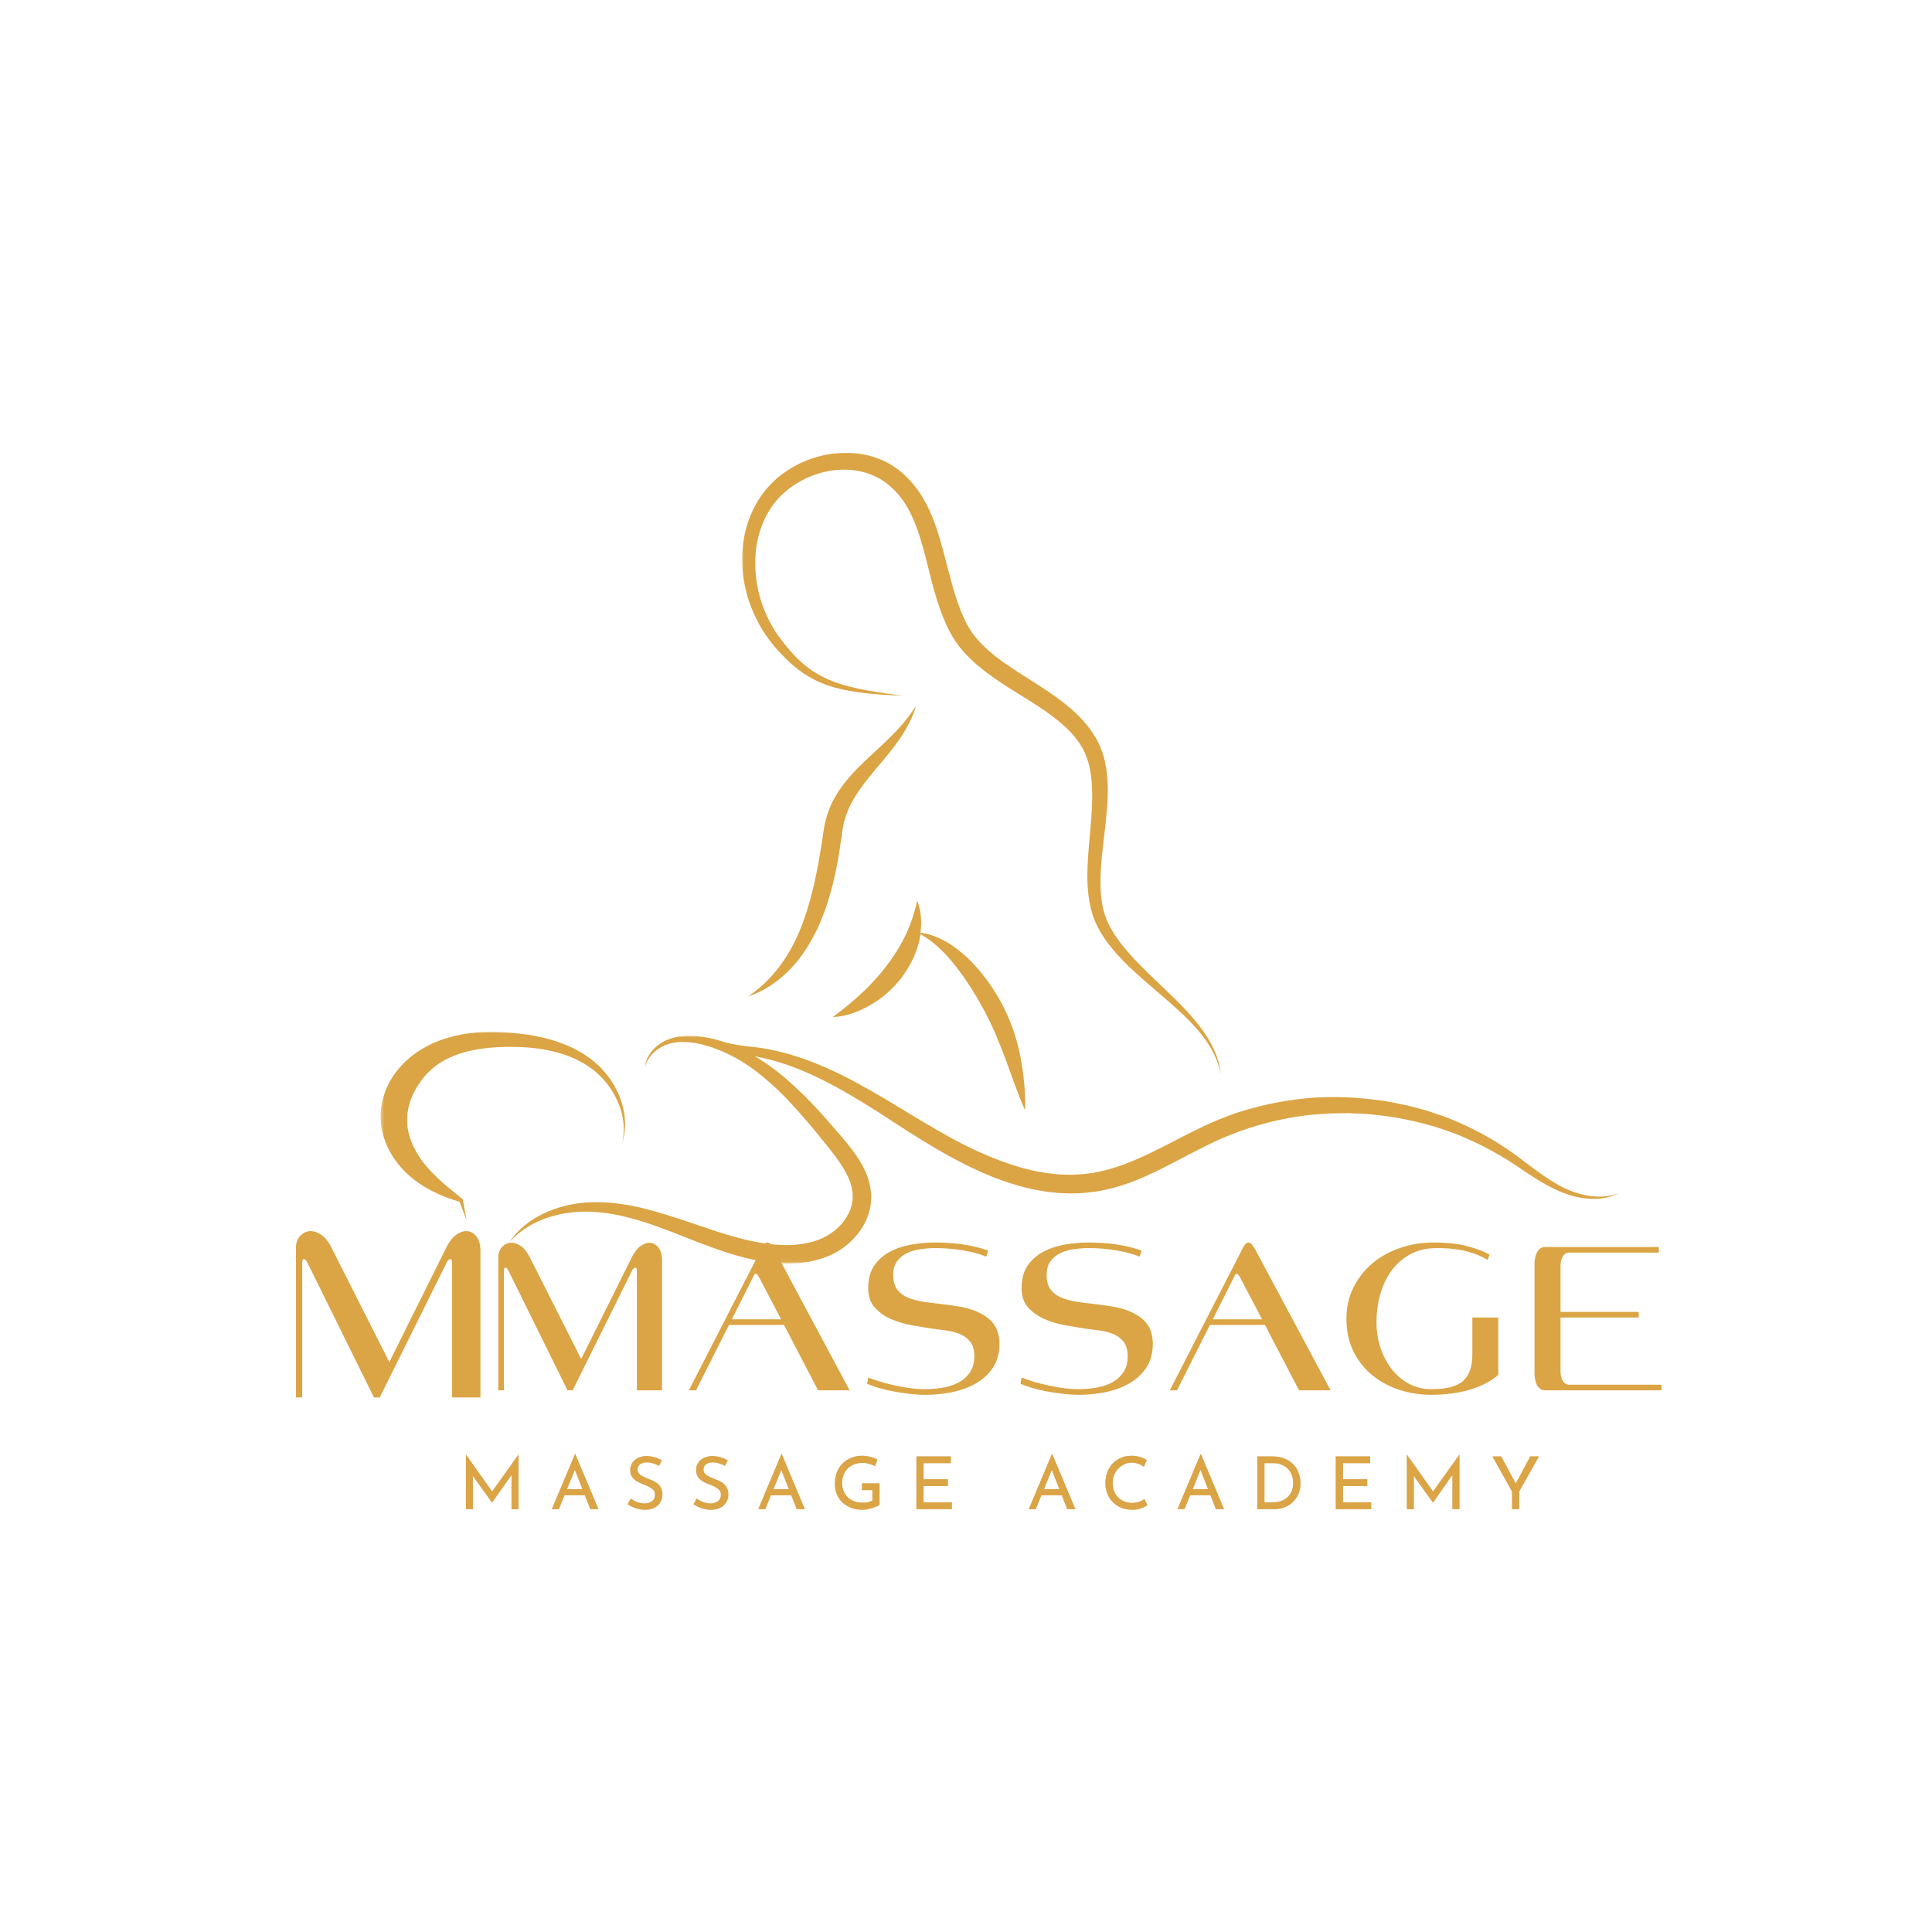 <svg width="500" height="500" viewBox="0 0 500 500" fill="none" xmlns="http://www.w3.org/2000/svg">
<mask id="mask0_1_2" style="mask-type:luminance" maskUnits="userSpaceOnUse" x="192" y="116" width="124" height="163">
<path d="M192 116.891H316V278.667H192V116.891Z" fill="white"/>
</mask>
<g mask="url(#mask0_1_2)">
<path d="M199.625 166.318C200.625 167.594 201.682 168.76 202.823 169.901C203.938 171.042 205.13 172.125 206.401 173.13C208.953 175.135 211.88 176.656 214.922 177.604C217.984 178.552 221.104 179.068 224.224 179.422C227.344 179.745 230.464 179.938 233.609 180.047C230.516 179.635 227.396 179.229 224.359 178.661C221.292 178.12 218.255 177.385 215.406 176.276C212.563 175.161 209.927 173.615 207.677 171.635C205.427 169.656 203.448 167.271 201.63 164.828C198.104 159.948 195.99 154.089 195.552 148.177C195.313 145.219 195.5 142.234 196.151 139.385C196.802 136.536 197.943 133.828 199.542 131.411C202.688 126.693 207.922 123.385 213.484 122.109C216.276 121.484 219.177 121.349 221.917 121.839C224.682 122.328 227.286 123.411 229.432 125.068C231.63 126.745 233.474 128.917 234.885 131.411C236.292 133.906 237.38 136.672 238.245 139.578C239.141 142.479 239.875 145.464 240.635 148.526C241.391 151.562 242.208 154.656 243.318 157.724C243.859 159.266 244.484 160.786 245.188 162.281C245.896 163.745 246.76 165.318 247.792 166.698C249.828 169.495 252.349 171.745 254.927 173.75C260.135 177.714 265.693 180.667 270.656 184.115C273.125 185.849 275.458 187.693 277.385 189.839C278.333 190.896 279.203 192.031 279.932 193.255C280.641 194.448 281.182 195.724 281.589 197.078C282.401 199.792 282.646 202.745 282.672 205.729C282.672 208.74 282.432 211.807 282.161 214.896C281.885 217.99 281.589 221.135 281.453 224.339C281.344 227.536 281.427 230.792 282.078 234.047C282.401 235.672 282.891 237.276 283.568 238.823C284.25 240.365 285.115 241.776 286.036 243.135C287.911 245.792 290.078 248.151 292.385 250.349C296.995 254.714 301.932 258.51 306.406 262.797C308.63 264.943 310.745 267.245 312.453 269.797C314.193 272.344 315.469 275.25 315.979 278.339C315.74 275.219 314.625 272.182 313.052 269.443C311.479 266.703 309.474 264.234 307.354 261.901C303.099 257.24 298.271 253.198 294.036 248.719C291.922 246.469 289.917 244.161 288.318 241.641C287.531 240.365 286.797 239.063 286.281 237.734C285.74 236.38 285.385 234.969 285.172 233.531C284.708 230.63 284.734 227.594 284.927 224.552C285.115 221.516 285.521 218.422 285.875 215.333C286.229 212.214 286.578 209.068 286.688 205.812C286.771 202.583 286.578 199.219 285.656 195.911C285.198 194.255 284.547 192.63 283.677 191.109C282.807 189.62 281.807 188.234 280.724 186.964C278.526 184.411 275.948 182.323 273.344 180.422C268.135 176.656 262.604 173.698 257.854 170.036C255.526 168.193 253.354 166.214 251.729 163.932C250.125 161.708 248.932 158.969 247.927 156.151C245.948 150.505 244.755 144.349 242.859 138.219C241.88 135.156 240.714 132.063 239.005 129.135C237.323 126.203 235.047 123.495 232.281 121.406C229.458 119.286 226.094 117.984 222.677 117.469C219.26 116.953 215.786 117.172 212.505 117.958C209.224 118.771 206.104 120.156 203.313 122.083C200.516 123.979 198.104 126.474 196.286 129.38C194.495 132.255 193.302 135.427 192.651 138.682C192 141.938 191.891 145.271 192.271 148.526C193.031 155.01 195.609 161.219 199.625 166.318Z" fill="#DBA444"/>
</g>
<path d="M233.281 253.063C235.427 250.24 237.078 246.984 237.896 243.516C238.031 242.943 238.135 242.349 238.219 241.75C240.036 242.781 241.635 244 243.073 245.359C244.729 246.901 246.219 248.583 247.578 250.375C250.344 253.927 252.703 257.781 254.844 261.766C256.964 265.729 258.641 269.875 260.271 274.188L262.656 280.755C263.469 282.948 264.312 285.177 265.318 287.37C265.37 284.958 265.26 282.599 265.042 280.214C264.828 277.849 264.474 275.49 264.016 273.13C263.552 270.771 262.901 268.438 262.089 266.161C261.276 263.88 260.271 261.604 259.104 259.464C256.771 255.203 253.896 251.219 250.318 247.828C248.526 246.146 246.547 244.625 244.375 243.458C242.448 242.427 240.359 241.641 238.219 241.396C238.599 238.578 238.38 235.677 237.38 233.099C236.62 236.464 235.615 239.443 234.234 242.266C232.875 245.057 231.219 247.635 229.349 250.078C227.479 252.516 225.391 254.823 223.083 256.969C220.781 259.135 218.281 261.146 215.516 263.234C218.99 263.068 222.354 261.823 225.365 260.031C228.453 258.266 231.115 255.88 233.281 253.063Z" fill="#DBA444"/>
<path d="M217.823 216.5L217.906 215.792C217.932 215.547 217.958 215.333 217.984 215.115C218.203 213.458 218.635 211.833 219.234 210.26C220.453 207.115 222.458 204.214 224.74 201.365C227.016 198.516 229.568 195.724 231.818 192.656C232.958 191.109 234.016 189.536 234.911 187.828C235.833 186.146 236.594 184.385 237.109 182.594C236.104 184.193 235.021 185.687 233.823 187.099C232.63 188.505 231.359 189.839 230.057 191.109C227.422 193.688 224.604 196.13 221.917 198.839C220.589 200.224 219.26 201.661 218.094 203.26C217.495 204.047 216.927 204.891 216.411 205.755C215.896 206.625 215.406 207.521 215 208.469C214.161 210.344 213.562 212.349 213.24 214.411C213.182 214.682 213.156 214.896 213.13 215.141L213.021 215.818L212.833 217.177C212.698 218.099 212.562 218.995 212.396 219.917C211.203 227.156 209.688 234.318 206.917 240.964C205.536 244.271 203.802 247.417 201.604 250.292C200.516 251.729 199.297 253.089 197.969 254.365C197.318 255.016 196.609 255.609 195.88 256.182C195.526 256.479 195.146 256.776 194.797 257.047C194.417 257.318 194.036 257.589 193.656 257.891C197.234 256.667 200.573 254.578 203.391 251.922C206.24 249.266 208.547 246.036 210.391 242.62C212.234 239.198 213.62 235.536 214.703 231.875C215.786 228.188 216.573 224.448 217.172 220.703C217.307 219.755 217.469 218.833 217.578 217.88L217.823 216.5Z" fill="#DBA444"/>
<mask id="mask1_1_2" style="mask-type:luminance" maskUnits="userSpaceOnUse" x="98" y="266" width="65" height="50">
<path d="M98.396 266.667H162.667V316H98.396V266.667Z" fill="white"/>
</mask>
<g mask="url(#mask1_1_2)">
<path d="M119.771 310.479L119.745 310.37L119.526 310.182C115.729 307.12 112.042 304.161 109.411 300.661C106.807 297.219 105.208 293.177 105.37 289.432C105.479 285.719 107.078 281.922 109.734 278.745C110.385 277.932 111.146 277.229 111.932 276.521C112.719 275.844 113.589 275.25 114.51 274.677C116.38 273.594 118.417 272.781 120.583 272.208C124.927 271.073 129.62 270.828 134.307 270.964C138.974 271.125 143.615 271.859 147.901 273.62C150.016 274.516 152.047 275.682 153.839 277.12C155.599 278.583 157.177 280.349 158.422 282.328C159.641 284.307 160.562 286.505 161.078 288.839C161.542 291.141 161.568 293.583 161 295.943C161.729 293.667 161.922 291.167 161.651 288.755C161.323 286.339 160.562 283.953 159.427 281.786C158.286 279.589 156.766 277.578 154.979 275.844C153.161 274.109 151.073 272.698 148.875 271.531C144.401 269.255 139.49 268.089 134.583 267.516C132.115 267.245 129.672 267.057 127.177 267.057C124.682 267.057 122.156 267.219 119.609 267.682C117.089 268.141 114.562 268.875 112.125 269.958C110.927 270.5 109.708 271.151 108.542 271.885C107.401 272.646 106.292 273.458 105.286 274.38C104.771 274.839 104.312 275.328 103.823 275.844C103.578 276.089 103.365 276.359 103.146 276.63C102.927 276.901 102.714 277.172 102.495 277.443L101.87 278.286C101.682 278.583 101.49 278.88 101.302 279.182C100.922 279.776 100.625 280.401 100.297 281.052C99.104 283.63 98.396 286.531 98.505 289.49C98.588 292.443 99.458 295.24 100.729 297.703C102.031 300.172 103.74 302.318 105.724 304.078C107.703 305.87 109.87 307.255 112.125 308.391C113.26 308.964 114.401 309.448 115.568 309.885C116.135 310.099 116.734 310.318 117.302 310.505C117.844 310.672 118.391 310.859 118.932 310.995L120.75 315.797L119.771 310.479Z" fill="#DBA444"/>
</g>
<mask id="mask2_1_2" style="mask-type:luminance" maskUnits="userSpaceOnUse" x="130" y="268" width="290" height="59">
<path d="M130.667 268H419.078V326.932H130.667V268Z" fill="white"/>
</mask>
<g mask="url(#mask2_1_2)">
<path d="M410.75 309.396C407.984 308.906 405.38 307.875 402.938 306.469C400.526 305.083 398.245 303.427 395.969 301.719L392.552 299.141C391.411 298.276 390.193 297.49 389 296.677C384.141 293.5 378.937 290.896 373.51 288.865L369.385 287.479C368.005 287.047 366.594 286.719 365.182 286.339L364.125 286.068C363.771 285.99 363.422 285.932 363.068 285.854L360.927 285.417C360.219 285.281 359.49 285.12 358.781 285.01L356.615 284.714C350.833 283.927 344.974 283.682 339.146 284.146C333.312 284.63 327.536 285.719 321.922 287.427C320.51 287.859 319.099 288.266 317.745 288.839L315.682 289.651C315.005 289.922 314.302 290.193 313.651 290.49C310.964 291.682 308.385 292.984 305.839 294.286C300.766 296.891 295.802 299.552 290.677 301.422C288.125 302.344 285.521 303.104 282.891 303.536C281.562 303.698 280.26 303.943 278.906 303.943C278.224 303.969 277.573 304.026 276.896 304.026L274.891 303.969C274.214 303.969 273.531 303.891 272.88 303.807C272.203 303.729 271.526 303.698 270.875 303.594C269.547 303.349 268.193 303.182 266.859 302.833C264.203 302.26 261.599 301.365 258.995 300.443C253.812 298.49 248.797 296.052 243.917 293.255C241.474 291.875 239.031 290.438 236.62 288.974L229.297 284.552C224.359 281.651 219.344 278.771 214.052 276.443C208.766 274.109 203.203 272.208 197.427 271.286C195.99 271.042 194.495 270.932 193.141 270.771C191.755 270.609 190.375 270.365 189.016 270.068C188.635 269.984 188.26 269.906 187.88 269.823C187.365 269.661 186.849 269.469 186.333 269.333L184.922 268.927L183.484 268.63C182.995 268.547 182.536 268.438 182.047 268.359C181.557 268.276 181.068 268.224 180.583 268.167C178.63 267.979 176.62 267.979 174.667 268.469C172.745 268.901 170.87 269.849 169.464 271.208C168.755 271.885 168.161 272.672 167.698 273.536C167.266 274.406 166.964 275.354 166.885 276.276C167.104 275.354 167.51 274.49 168.026 273.729C168.568 272.969 169.219 272.318 169.948 271.75C171.417 270.635 173.151 269.984 174.943 269.771C176.729 269.552 178.547 269.688 180.339 270.01C180.797 270.094 181.234 270.203 181.667 270.313C182.099 270.422 182.562 270.557 182.995 270.693L184.323 271.073L185.599 271.557C189.016 272.859 192.219 274.677 195.172 276.875C198.13 279.073 200.87 281.542 203.448 284.198L205.344 286.234L207.219 288.323L209.062 290.438L210.88 292.604L214.432 297C215.599 298.464 216.708 299.901 217.687 301.396C218.635 302.885 219.479 304.38 220.021 305.922C220.292 306.682 220.453 307.469 220.589 308.229C220.672 308.99 220.724 309.776 220.641 310.505C220.37 313.521 218.557 316.422 216.031 318.453C213.536 320.516 210.281 321.63 206.839 322.036C203.391 322.469 199.812 322.146 196.234 321.521C192.651 320.896 189.099 319.865 185.547 318.724C181.995 317.557 178.437 316.286 174.776 315.12C171.141 313.953 167.427 312.813 163.63 312.078C159.807 311.349 155.901 310.943 151.969 311.188C148.062 311.458 144.182 312.38 140.682 314.063C138.922 314.901 137.266 315.932 135.776 317.151C134.281 318.375 132.953 319.781 131.896 321.385C134.448 318.563 137.729 316.557 141.198 315.307C144.698 314.063 148.385 313.521 152.047 313.573C155.708 313.625 159.37 314.224 162.927 315.172C166.505 316.12 170.031 317.344 173.531 318.698C177.031 320.057 180.557 321.495 184.161 322.797C187.771 324.125 191.484 325.292 195.365 326.078C199.214 326.865 203.255 327.271 207.38 326.833C208.411 326.729 209.443 326.536 210.443 326.323C211.474 326.078 212.479 325.776 213.484 325.427C215.464 324.693 217.417 323.635 219.099 322.25C219.937 321.573 220.724 320.813 221.432 320C222.161 319.188 222.786 318.292 223.354 317.344C224.469 315.443 225.229 313.245 225.417 310.969C225.526 309.828 225.443 308.693 225.281 307.578C225.094 306.464 224.818 305.406 224.443 304.38C223.708 302.344 222.651 300.526 221.484 298.87C220.318 297.219 219.099 295.698 217.849 294.234C216.604 292.771 215.354 291.333 214.104 289.922L212.182 287.776L210.229 285.661L208.193 283.599L206.104 281.594C203.286 278.964 200.276 276.443 196.964 274.354C196.422 274 195.88 273.672 195.339 273.375C195.88 273.484 196.448 273.568 196.99 273.703C202.443 274.839 207.677 276.901 212.698 279.396C217.714 281.891 222.542 284.797 227.318 287.833C236.781 293.99 246.464 300.474 257.396 304.786C260.135 305.818 262.927 306.766 265.828 307.443C267.266 307.823 268.734 308.042 270.198 308.313C270.932 308.448 271.687 308.5 272.422 308.583C273.156 308.661 273.911 308.771 274.672 308.771L276.922 308.854C277.682 308.88 278.443 308.797 279.177 308.797C280.693 308.797 282.187 308.526 283.677 308.365C286.661 307.906 289.589 307.089 292.359 306.089C297.943 304.026 303.016 301.229 308.062 298.599C310.583 297.297 313.078 296.026 315.604 294.885C316.224 294.589 316.875 294.344 317.5 294.073L319.427 293.313C320.703 292.771 322.005 292.365 323.333 291.927C328.568 290.219 334.021 289.052 339.552 288.484L343.703 288.188C345.083 288.104 346.469 288.156 347.854 288.104L348.88 288.078C349.234 288.078 349.589 288.104 349.911 288.13L352 288.214C352.708 288.24 353.385 288.266 354.089 288.323L356.151 288.536C361.682 289.109 367.161 290.276 372.479 291.953C377.797 293.661 382.922 295.969 387.75 298.792C392.63 301.474 397.052 305.245 402.344 307.74C404.948 308.99 407.766 309.911 410.667 310.182C413.547 310.453 416.526 310.073 419.078 308.771C416.422 309.776 413.516 309.885 410.75 309.396Z" fill="#DBA444"/>
</g>
<path d="M164.828 359.812V328.917C164.828 328.333 164.693 328.042 164.432 328.042C164.276 328.042 164.12 328.125 163.953 328.292C163.797 328.448 163.688 328.599 163.62 328.75L148.203 359.812H146.87L131.62 328.917C131.354 328.333 131.083 328.042 130.807 328.042C130.542 328.042 130.412 328.354 130.412 328.979V359.812H128.953V325.5C128.953 324.307 129.292 323.365 129.974 322.667C130.651 321.974 131.453 321.625 132.37 321.625C133.146 321.625 133.953 321.906 134.787 322.458C135.62 323.016 136.359 323.932 137.016 325.208L150.412 351.708L163.453 325.5C164.104 324.156 164.839 323.177 165.662 322.562C166.495 321.938 167.297 321.625 168.078 321.625C168.964 321.625 169.729 322.021 170.37 322.812C171.005 323.604 171.328 324.719 171.328 326.146V359.812H164.828Z" fill="#DBA444"/>
<path d="M211.716 359.812L202.904 342.896H188.654L180.133 359.812H178.279L197.216 322.896C197.685 322.01 198.154 321.562 198.612 321.562C198.956 321.562 199.289 321.781 199.612 322.208C199.945 322.625 200.268 323.146 200.591 323.771L219.883 359.812H211.716ZM196.529 330.708C196.138 330.016 195.826 329.667 195.591 329.667C195.409 329.667 195.268 329.76 195.175 329.938C195.076 330.104 194.987 330.286 194.904 330.479L189.404 341.438H202.154L196.529 330.708Z" fill="#DBA444"/>
<path d="M258.654 347.708C258.654 350.25 258.06 352.375 256.883 354.083C255.701 355.781 254.18 357.141 252.321 358.167C250.472 359.182 248.425 359.901 246.175 360.333C243.935 360.76 241.779 360.979 239.696 360.979C238.263 360.979 236.805 360.885 235.321 360.708C233.831 360.542 232.409 360.323 231.05 360.062C229.701 359.812 228.456 359.516 227.321 359.167C226.18 358.823 225.206 358.474 224.404 358.125L224.696 356.5C225.539 356.849 226.581 357.208 227.821 357.583C229.055 357.948 230.341 358.271 231.675 358.562C233.008 358.854 234.341 359.094 235.675 359.271C237.008 359.438 238.216 359.521 239.3 359.521C240.685 359.521 242.143 359.411 243.675 359.188C245.201 358.953 246.591 358.531 247.841 357.917C249.091 357.292 250.117 356.417 250.925 355.292C251.742 354.167 252.154 352.74 252.154 351C252.154 349.375 251.789 348.12 251.071 347.229C250.362 346.344 249.456 345.677 248.362 345.229C247.263 344.786 246.055 344.479 244.737 344.312C243.43 344.135 242.175 343.969 240.966 343.812C239.425 343.578 237.701 343.286 235.8 342.938C233.909 342.594 232.143 342.057 230.508 341.333C228.867 340.599 227.487 339.604 226.362 338.354C225.248 337.094 224.696 335.432 224.696 333.375C224.696 330.99 225.222 329.031 226.279 327.5C227.347 325.974 228.706 324.781 230.362 323.917C232.029 323.042 233.883 322.432 235.925 322.083C237.977 321.74 239.992 321.562 241.966 321.562C244.352 321.562 246.685 321.719 248.966 322.021C251.242 322.328 253.508 322.87 255.758 323.646L255.237 325.208C253.498 324.516 251.472 323.974 249.154 323.583C246.831 323.198 244.451 323 242.008 323C240.852 323 239.638 323.094 238.362 323.271C237.081 323.438 235.909 323.766 234.841 324.25C233.784 324.74 232.909 325.438 232.216 326.354C231.518 327.26 231.175 328.438 231.175 329.896C231.175 331.646 231.571 332.995 232.362 333.938C233.154 334.885 234.242 335.599 235.633 336.083C237.034 336.573 238.68 336.917 240.571 337.125C242.456 337.333 244.508 337.594 246.716 337.896C249.3 338.245 251.373 338.781 252.946 339.5C254.513 340.208 255.722 341.021 256.571 341.938C257.414 342.844 257.972 343.802 258.237 344.812C258.513 345.812 258.654 346.781 258.654 347.708Z" fill="#DBA444"/>
<path d="M298.348 347.708C298.348 350.25 297.754 352.375 296.577 354.083C295.395 355.781 293.874 357.141 292.015 358.167C290.166 359.182 288.119 359.901 285.869 360.333C283.629 360.76 281.473 360.979 279.39 360.979C277.957 360.979 276.499 360.885 275.015 360.708C273.525 360.542 272.103 360.323 270.744 360.062C269.395 359.812 268.15 359.516 267.015 359.167C265.874 358.823 264.9 358.474 264.098 358.125L264.39 356.5C265.234 356.849 266.275 357.208 267.515 357.583C268.749 357.948 270.036 358.271 271.369 358.562C272.702 358.854 274.036 359.094 275.369 359.271C276.702 359.438 277.911 359.521 278.994 359.521C280.379 359.521 281.838 359.411 283.369 359.188C284.895 358.953 286.286 358.531 287.536 357.917C288.786 357.292 289.812 356.417 290.619 355.292C291.437 354.167 291.848 352.74 291.848 351C291.848 349.375 291.484 348.12 290.765 347.229C290.056 346.344 289.15 345.677 288.056 345.229C286.957 344.786 285.749 344.479 284.431 344.312C283.124 344.135 281.869 343.969 280.661 343.812C279.119 343.578 277.395 343.286 275.494 342.938C273.603 342.594 271.838 342.057 270.202 341.333C268.562 340.599 267.181 339.604 266.056 338.354C264.942 337.094 264.39 335.432 264.39 333.375C264.39 330.99 264.916 329.031 265.973 327.5C267.041 325.974 268.4 324.781 270.056 323.917C271.723 323.042 273.577 322.432 275.619 322.083C277.671 321.74 279.687 321.562 281.661 321.562C284.046 321.562 286.379 321.719 288.661 322.021C290.937 322.328 293.202 322.87 295.452 323.646L294.931 325.208C293.192 324.516 291.166 323.974 288.848 323.583C286.525 323.198 284.145 323 281.702 323C280.546 323 279.332 323.094 278.056 323.271C276.775 323.438 275.603 323.766 274.536 324.25C273.478 324.74 272.603 325.438 271.911 326.354C271.213 327.26 270.869 328.438 270.869 329.896C270.869 331.646 271.265 332.995 272.056 333.938C272.848 334.885 273.937 335.599 275.327 336.083C276.728 336.573 278.374 336.917 280.265 337.125C282.15 337.333 284.202 337.594 286.411 337.896C288.994 338.245 291.067 338.781 292.64 339.5C294.207 340.208 295.416 341.021 296.265 341.938C297.109 342.844 297.666 343.802 297.931 344.812C298.207 345.812 298.348 346.781 298.348 347.708Z" fill="#DBA444"/>
<path d="M336.188 359.812L327.376 342.896H313.126L304.605 359.812H302.751L321.688 322.896C322.157 322.01 322.626 321.562 323.084 321.562C323.428 321.562 323.761 321.781 324.084 322.208C324.417 322.625 324.74 323.146 325.063 323.771L344.355 359.812H336.188ZM321.001 330.708C320.61 330.016 320.298 329.667 320.063 329.667C319.881 329.667 319.74 329.76 319.646 329.938C319.548 330.104 319.459 330.286 319.376 330.479L313.876 341.438H326.626L321.001 330.708Z" fill="#DBA444"/>
<path d="M387.751 355.812C386.751 356.703 385.584 357.479 384.251 358.146C382.917 358.802 381.49 359.344 379.98 359.771C378.48 360.188 376.907 360.49 375.272 360.688C373.631 360.88 372.001 360.979 370.376 360.979C367.667 360.979 365.006 360.573 362.397 359.771C359.798 358.953 357.464 357.729 355.397 356.104C353.324 354.479 351.652 352.432 350.376 349.958C349.094 347.49 348.459 344.594 348.459 341.271C348.459 338.302 349.068 335.599 350.292 333.167C351.511 330.724 353.152 328.641 355.209 326.917C357.277 325.198 359.667 323.875 362.376 322.958C365.084 322.031 367.943 321.562 370.959 321.562C374.469 321.562 377.438 321.891 379.855 322.542C382.272 323.198 384.152 323.911 385.501 324.688L384.98 326.083C383.631 325.198 381.876 324.458 379.709 323.875C377.542 323.292 374.928 323 371.876 323C369.167 323 366.824 323.557 364.855 324.667C362.897 325.766 361.277 327.219 360.001 329.021C358.719 330.812 357.772 332.865 357.147 335.167C356.532 337.458 356.23 339.802 356.23 342.188C356.23 344.51 356.574 346.719 357.272 348.812C357.964 350.896 358.938 352.745 360.188 354.354C361.449 355.953 362.949 357.219 364.688 358.146C366.423 359.062 368.318 359.521 370.376 359.521C374.344 359.521 377.115 358.802 378.688 357.354C380.256 355.896 381.042 353.661 381.042 350.646V340.979H387.751V355.812Z" fill="#DBA444"/>
<path d="M399.861 359.813C399.361 359.813 398.934 359.682 398.59 359.417C398.241 359.141 397.955 358.792 397.736 358.375C397.528 357.948 397.371 357.474 397.278 356.958C397.179 356.432 397.132 355.932 397.132 355.458V327.063C397.132 326.604 397.179 326.12 397.278 325.604C397.371 325.078 397.528 324.599 397.736 324.167C397.955 323.74 398.241 323.391 398.59 323.125C398.934 322.865 399.361 322.729 399.861 322.729H429.298V324.167H406.132C405.35 324.167 404.778 324.536 404.403 325.271C404.038 326.01 403.861 326.76 403.861 327.521V339.521H424.09V340.979H403.861V355C403.861 355.781 404.038 356.536 404.403 357.271C404.778 357.995 405.35 358.354 406.132 358.354H430.007V359.813H399.861Z" fill="#DBA444"/>
<path d="M134.195 376.476V390.58H132.383V381.726L127.362 388.851H127.32L122.383 381.976V390.58H120.591V376.476H120.612L127.362 385.997L134.174 376.476H134.195Z" fill="#997A55" fill-opacity="0.4"/>
<path d="M151.358 386.976H146.087L144.629 390.58H142.816L148.795 376.33H148.9L154.879 390.58H152.775L151.358 386.976ZM150.733 385.393L148.775 380.393L146.754 385.393H150.733Z" fill="#997A55" fill-opacity="0.4"/>
<path d="M170.561 379.351C170.071 379.091 169.55 378.872 168.998 378.705C168.441 378.539 167.915 378.455 167.415 378.455C166.675 378.455 166.087 378.622 165.644 378.955C165.212 379.289 164.998 379.747 164.998 380.33C164.998 380.903 165.253 381.367 165.769 381.726C166.279 382.075 167.009 382.429 167.957 382.789C168.665 383.039 169.253 383.32 169.727 383.622C170.212 383.914 170.613 384.325 170.936 384.851C171.269 385.367 171.436 386.028 171.436 386.83C171.436 387.57 171.248 388.237 170.873 388.83C170.509 389.414 169.988 389.883 169.311 390.226C168.644 390.56 167.858 390.726 166.957 390.726C166.108 390.726 165.29 390.591 164.498 390.33C163.717 390.054 163.029 389.705 162.436 389.289L163.269 387.83C163.727 388.195 164.279 388.497 164.936 388.747C165.602 388.987 166.212 389.101 166.769 389.101C167.503 389.101 168.144 388.914 168.686 388.539C169.238 388.164 169.519 387.601 169.519 386.851C169.519 386.226 169.29 385.726 168.832 385.351C168.373 384.976 167.727 384.633 166.894 384.31C166.113 384.018 165.467 383.737 164.957 383.455C164.457 383.179 164.019 382.799 163.644 382.31C163.279 381.825 163.102 381.216 163.102 380.476C163.102 379.409 163.477 378.549 164.227 377.893C164.977 377.226 165.957 376.872 167.165 376.83C168.634 376.83 170.003 377.2 171.269 377.935L170.561 379.351Z" fill="#997A55" fill-opacity="0.4"/>
<path d="M187.618 379.351C187.128 379.091 186.608 378.872 186.056 378.705C185.498 378.539 184.972 378.455 184.472 378.455C183.733 378.455 183.144 378.622 182.701 378.955C182.269 379.289 182.056 379.747 182.056 380.33C182.056 380.903 182.311 381.367 182.826 381.726C183.337 382.075 184.066 382.429 185.014 382.789C185.722 383.039 186.311 383.32 186.785 383.622C187.269 383.914 187.67 384.325 187.993 384.851C188.326 385.367 188.493 386.028 188.493 386.83C188.493 387.57 188.306 388.237 187.931 388.83C187.566 389.414 187.045 389.883 186.368 390.226C185.701 390.56 184.915 390.726 184.014 390.726C183.165 390.726 182.347 390.591 181.556 390.33C180.774 390.054 180.087 389.705 179.493 389.289L180.326 387.83C180.785 388.195 181.337 388.497 181.993 388.747C182.66 388.987 183.269 389.101 183.826 389.101C184.561 389.101 185.201 388.914 185.743 388.539C186.295 388.164 186.576 387.601 186.576 386.851C186.576 386.226 186.347 385.726 185.889 385.351C185.431 384.976 184.785 384.633 183.951 384.31C183.17 384.018 182.524 383.737 182.014 383.455C181.514 383.179 181.076 382.799 180.701 382.31C180.337 381.825 180.16 381.216 180.16 380.476C180.16 379.409 180.535 378.549 181.285 377.893C182.035 377.226 183.014 376.872 184.222 376.83C185.691 376.83 187.061 377.2 188.326 377.935L187.618 379.351Z" fill="#997A55" fill-opacity="0.4"/>
<path d="M204.78 386.976H199.509L198.05 390.58H196.238L202.217 376.33H202.321L208.3 390.58H206.196L204.78 386.976ZM204.155 385.393L202.196 380.393L200.175 385.393H204.155Z" fill="#997A55" fill-opacity="0.4"/>
<path d="M227.628 389.414C227.212 389.737 226.555 390.034 225.67 390.31C224.779 390.586 223.962 390.726 223.212 390.726C221.779 390.726 220.524 390.435 219.441 389.851C218.357 389.268 217.524 388.471 216.941 387.455C216.357 386.429 216.066 385.278 216.066 383.997C216.066 382.513 216.378 381.226 217.003 380.143C217.628 379.049 218.472 378.205 219.545 377.622C220.628 377.039 221.8 376.747 223.066 376.747C223.842 376.747 224.571 376.846 225.253 377.039C225.93 377.221 226.545 377.455 227.087 377.747L226.482 379.435C226.076 379.216 225.571 379.018 224.962 378.851C224.347 378.674 223.795 378.58 223.295 378.58C222.238 378.58 221.3 378.799 220.482 379.226C219.675 379.659 219.05 380.268 218.607 381.06C218.159 381.851 217.941 382.784 217.941 383.851C217.941 384.841 218.159 385.716 218.607 386.476C219.05 387.242 219.675 387.841 220.482 388.268C221.284 388.685 222.212 388.893 223.253 388.893C223.722 388.893 224.18 388.851 224.628 388.768C225.087 388.674 225.467 388.534 225.774 388.351V385.643H223.066V383.893H227.628V389.414Z" fill="#997A55" fill-opacity="0.4"/>
<path d="M246.066 376.914V378.664H239.024V382.83H245.316V384.58H239.024V388.81H246.337V390.58H237.17V376.914H246.066Z" fill="#997A55" fill-opacity="0.4"/>
<path d="M274.786 386.976H269.515L268.057 390.58H266.244L272.224 376.33H272.328L278.307 390.58H276.203L274.786 386.976ZM274.161 385.393L272.203 380.393L270.182 385.393H274.161Z" fill="#997A55" fill-opacity="0.4"/>
<path d="M296.968 389.56C296.52 389.851 295.958 390.122 295.28 390.372C294.614 390.607 293.874 390.726 293.072 390.726C291.682 390.726 290.452 390.424 289.385 389.81C288.312 389.185 287.494 388.351 286.926 387.31C286.353 386.268 286.072 385.117 286.072 383.851C286.072 382.508 286.353 381.289 286.926 380.205C287.51 379.122 288.312 378.278 289.343 377.664C290.369 377.054 291.536 376.747 292.843 376.747C293.603 376.747 294.322 376.851 294.989 377.06C295.655 377.258 296.249 377.518 296.78 377.851L296.051 379.58C295.01 378.872 293.952 378.518 292.885 378.518C292.01 378.518 291.197 378.758 290.447 379.226C289.697 379.685 289.093 380.32 288.635 381.122C288.187 381.914 287.968 382.789 287.968 383.747C287.968 384.737 288.166 385.622 288.572 386.414C288.989 387.205 289.577 387.83 290.343 388.289C291.103 388.737 291.989 388.955 292.989 388.955C294.208 388.955 295.27 388.612 296.176 387.914L296.968 389.56Z" fill="#997A55" fill-opacity="0.4"/>
<path d="M313.268 386.976H307.997L306.538 390.58H304.726L310.705 376.33H310.809L316.788 390.58H314.684L313.268 386.976ZM312.643 385.393L310.684 380.393L308.663 385.393H312.643Z" fill="#997A55" fill-opacity="0.4"/>
<path d="M325.387 376.914H329.137C330.845 376.914 332.252 377.258 333.366 377.935C334.491 378.601 335.304 379.471 335.804 380.539C336.314 381.596 336.575 382.716 336.575 383.893C336.575 385.226 336.262 386.403 335.637 387.414C335.022 388.429 334.2 389.216 333.158 389.768C332.127 390.31 331.012 390.58 329.804 390.58H325.387V376.914ZM329.45 388.81C330.45 388.81 331.345 388.612 332.137 388.205C332.939 387.804 333.564 387.226 334.012 386.476C334.455 385.716 334.679 384.81 334.679 383.768C334.679 382.7 334.439 381.784 333.97 381.018C333.512 380.242 332.892 379.659 332.116 379.268C331.335 378.867 330.502 378.664 329.616 378.664H327.241V388.81H329.45Z" fill="#997A55" fill-opacity="0.4"/>
<path d="M354.592 376.914V378.664H347.55V382.83H353.842V384.58H347.55V388.81H354.863V390.58H345.696V376.914H354.592Z" fill="#997A55" fill-opacity="0.4"/>
<path d="M377.7 376.476V390.58H375.887V381.726L370.866 388.851H370.825L365.887 381.976V390.58H364.095V376.476H364.116L370.866 385.997L377.679 376.476H377.7Z" fill="#997A55" fill-opacity="0.4"/>
<path d="M398.279 376.914L393.154 386.018V390.58H391.321V386.018L386.237 376.914H388.508L392.279 383.935L396.029 376.914H398.279Z" fill="#997A55" fill-opacity="0.4"/>
<path d="M134.195 376.476V390.58H132.383V381.726L127.362 388.851H127.32L122.383 381.976V390.58H120.591V376.476H120.612L127.362 385.997L134.174 376.476H134.195Z" fill="#DBA444"/>
<path d="M151.358 386.976H146.087L144.629 390.58H142.816L148.795 376.33H148.9L154.879 390.58H152.775L151.358 386.976ZM150.733 385.393L148.775 380.393L146.754 385.393H150.733Z" fill="#DBA444"/>
<path d="M170.561 379.351C170.071 379.091 169.55 378.872 168.998 378.705C168.441 378.539 167.915 378.455 167.415 378.455C166.675 378.455 166.087 378.622 165.644 378.955C165.212 379.289 164.998 379.747 164.998 380.33C164.998 380.903 165.253 381.367 165.769 381.726C166.279 382.075 167.009 382.429 167.957 382.789C168.665 383.039 169.253 383.32 169.727 383.622C170.212 383.914 170.613 384.325 170.936 384.851C171.269 385.367 171.436 386.028 171.436 386.83C171.436 387.57 171.248 388.237 170.873 388.83C170.509 389.414 169.988 389.883 169.311 390.226C168.644 390.56 167.858 390.726 166.957 390.726C166.108 390.726 165.29 390.591 164.498 390.33C163.717 390.054 163.029 389.705 162.436 389.289L163.269 387.83C163.727 388.195 164.279 388.497 164.936 388.747C165.602 388.987 166.212 389.101 166.769 389.101C167.503 389.101 168.144 388.914 168.686 388.539C169.238 388.164 169.519 387.601 169.519 386.851C169.519 386.226 169.29 385.726 168.832 385.351C168.373 384.976 167.727 384.633 166.894 384.31C166.113 384.018 165.467 383.737 164.957 383.455C164.457 383.179 164.019 382.799 163.644 382.31C163.279 381.825 163.102 381.216 163.102 380.476C163.102 379.409 163.477 378.549 164.227 377.893C164.977 377.226 165.957 376.872 167.165 376.83C168.634 376.83 170.003 377.2 171.269 377.935L170.561 379.351Z" fill="#DBA444"/>
<path d="M187.618 379.351C187.128 379.091 186.608 378.872 186.056 378.705C185.498 378.539 184.972 378.455 184.472 378.455C183.733 378.455 183.144 378.622 182.701 378.955C182.269 379.289 182.056 379.747 182.056 380.33C182.056 380.903 182.311 381.367 182.826 381.726C183.337 382.075 184.066 382.429 185.014 382.789C185.722 383.039 186.311 383.32 186.785 383.622C187.269 383.914 187.67 384.325 187.993 384.851C188.326 385.367 188.493 386.028 188.493 386.83C188.493 387.57 188.306 388.237 187.931 388.83C187.566 389.414 187.045 389.883 186.368 390.226C185.701 390.56 184.915 390.726 184.014 390.726C183.165 390.726 182.347 390.591 181.556 390.33C180.774 390.054 180.087 389.705 179.493 389.289L180.326 387.83C180.785 388.195 181.337 388.497 181.993 388.747C182.66 388.987 183.269 389.101 183.826 389.101C184.561 389.101 185.201 388.914 185.743 388.539C186.295 388.164 186.576 387.601 186.576 386.851C186.576 386.226 186.347 385.726 185.889 385.351C185.431 384.976 184.785 384.633 183.951 384.31C183.17 384.018 182.524 383.737 182.014 383.455C181.514 383.179 181.076 382.799 180.701 382.31C180.337 381.825 180.16 381.216 180.16 380.476C180.16 379.409 180.535 378.549 181.285 377.893C182.035 377.226 183.014 376.872 184.222 376.83C185.691 376.83 187.061 377.2 188.326 377.935L187.618 379.351Z" fill="#DBA444"/>
<path d="M204.78 386.976H199.509L198.05 390.58H196.238L202.217 376.33H202.321L208.3 390.58H206.196L204.78 386.976ZM204.155 385.393L202.196 380.393L200.175 385.393H204.155Z" fill="#DBA444"/>
<path d="M227.628 389.414C227.212 389.737 226.555 390.034 225.67 390.31C224.779 390.586 223.962 390.726 223.212 390.726C221.779 390.726 220.524 390.435 219.441 389.851C218.357 389.268 217.524 388.471 216.941 387.455C216.357 386.429 216.066 385.278 216.066 383.997C216.066 382.513 216.378 381.226 217.003 380.143C217.628 379.049 218.472 378.205 219.545 377.622C220.628 377.039 221.8 376.747 223.066 376.747C223.842 376.747 224.571 376.846 225.253 377.039C225.93 377.221 226.545 377.455 227.087 377.747L226.482 379.435C226.076 379.216 225.571 379.018 224.962 378.851C224.347 378.674 223.795 378.58 223.295 378.58C222.238 378.58 221.3 378.799 220.482 379.226C219.675 379.659 219.05 380.268 218.607 381.06C218.159 381.851 217.941 382.784 217.941 383.851C217.941 384.841 218.159 385.716 218.607 386.476C219.05 387.242 219.675 387.841 220.482 388.268C221.284 388.685 222.212 388.893 223.253 388.893C223.722 388.893 224.18 388.851 224.628 388.768C225.087 388.674 225.467 388.534 225.774 388.351V385.643H223.066V383.893H227.628V389.414Z" fill="#DBA444"/>
<path d="M246.066 376.914V378.664H239.024V382.83H245.316V384.58H239.024V388.81H246.337V390.58H237.17V376.914H246.066Z" fill="#DBA444"/>
<path d="M274.786 386.976H269.515L268.057 390.58H266.244L272.224 376.33H272.328L278.307 390.58H276.203L274.786 386.976ZM274.161 385.393L272.203 380.393L270.182 385.393H274.161Z" fill="#DBA444"/>
<path d="M296.968 389.56C296.52 389.851 295.958 390.122 295.28 390.372C294.614 390.607 293.874 390.726 293.072 390.726C291.682 390.726 290.452 390.424 289.385 389.81C288.312 389.185 287.494 388.351 286.926 387.31C286.353 386.268 286.072 385.117 286.072 383.851C286.072 382.508 286.353 381.289 286.926 380.205C287.51 379.122 288.312 378.278 289.343 377.664C290.369 377.054 291.536 376.747 292.843 376.747C293.603 376.747 294.322 376.851 294.989 377.06C295.655 377.258 296.249 377.518 296.78 377.851L296.051 379.58C295.01 378.872 293.952 378.518 292.885 378.518C292.01 378.518 291.197 378.758 290.447 379.226C289.697 379.685 289.093 380.32 288.635 381.122C288.187 381.914 287.968 382.789 287.968 383.747C287.968 384.737 288.166 385.622 288.572 386.414C288.989 387.205 289.577 387.83 290.343 388.289C291.103 388.737 291.989 388.955 292.989 388.955C294.208 388.955 295.27 388.612 296.176 387.914L296.968 389.56Z" fill="#DBA444"/>
<path d="M313.268 386.976H307.997L306.538 390.58H304.726L310.705 376.33H310.809L316.788 390.58H314.684L313.268 386.976ZM312.643 385.393L310.684 380.393L308.663 385.393H312.643Z" fill="#DBA444"/>
<path d="M325.387 376.914H329.137C330.845 376.914 332.252 377.258 333.366 377.935C334.491 378.601 335.304 379.471 335.804 380.539C336.314 381.596 336.575 382.716 336.575 383.893C336.575 385.226 336.262 386.403 335.637 387.414C335.022 388.429 334.2 389.216 333.158 389.768C332.127 390.31 331.012 390.58 329.804 390.58H325.387V376.914ZM329.45 388.81C330.45 388.81 331.345 388.612 332.137 388.205C332.939 387.804 333.564 387.226 334.012 386.476C334.455 385.716 334.679 384.81 334.679 383.768C334.679 382.7 334.439 381.784 333.97 381.018C333.512 380.242 332.892 379.659 332.116 379.268C331.335 378.867 330.502 378.664 329.616 378.664H327.241V388.81H329.45Z" fill="#DBA444"/>
<path d="M354.592 376.914V378.664H347.55V382.83H353.842V384.58H347.55V388.81H354.863V390.58H345.696V376.914H354.592Z" fill="#DBA444"/>
<path d="M377.7 376.476V390.58H375.887V381.726L370.866 388.851H370.825L365.887 381.976V390.58H364.095V376.476H364.116L370.866 385.997L377.679 376.476H377.7Z" fill="#DBA444"/>
<path d="M398.279 376.914L393.154 386.018V390.58H391.321V386.018L386.237 376.914H388.508L392.279 383.935L396.029 376.914H398.279Z" fill="#DBA444"/>
<path d="M117.006 361.649V326.837C117.006 326.186 116.849 325.858 116.547 325.858C116.381 325.858 116.204 325.951 116.026 326.128C115.86 326.295 115.735 326.472 115.651 326.649L98.276 361.649H96.776L79.589 326.837C79.282 326.186 78.974 325.858 78.672 325.858C78.365 325.858 78.214 326.207 78.214 326.899V361.649H76.589V322.983C76.589 321.639 76.969 320.576 77.735 319.795C78.495 319.003 79.401 318.608 80.443 318.608C81.302 318.608 82.198 318.931 83.131 319.566C84.073 320.191 84.922 321.222 85.672 322.649L100.756 352.503L115.443 322.983C116.177 321.457 117.011 320.347 117.943 319.649C118.886 318.957 119.797 318.608 120.672 318.608C121.672 318.608 122.532 319.061 123.256 319.962C123.974 320.852 124.339 322.102 124.339 323.712V361.649H117.006Z" fill="#DBA444"/>
</svg>
